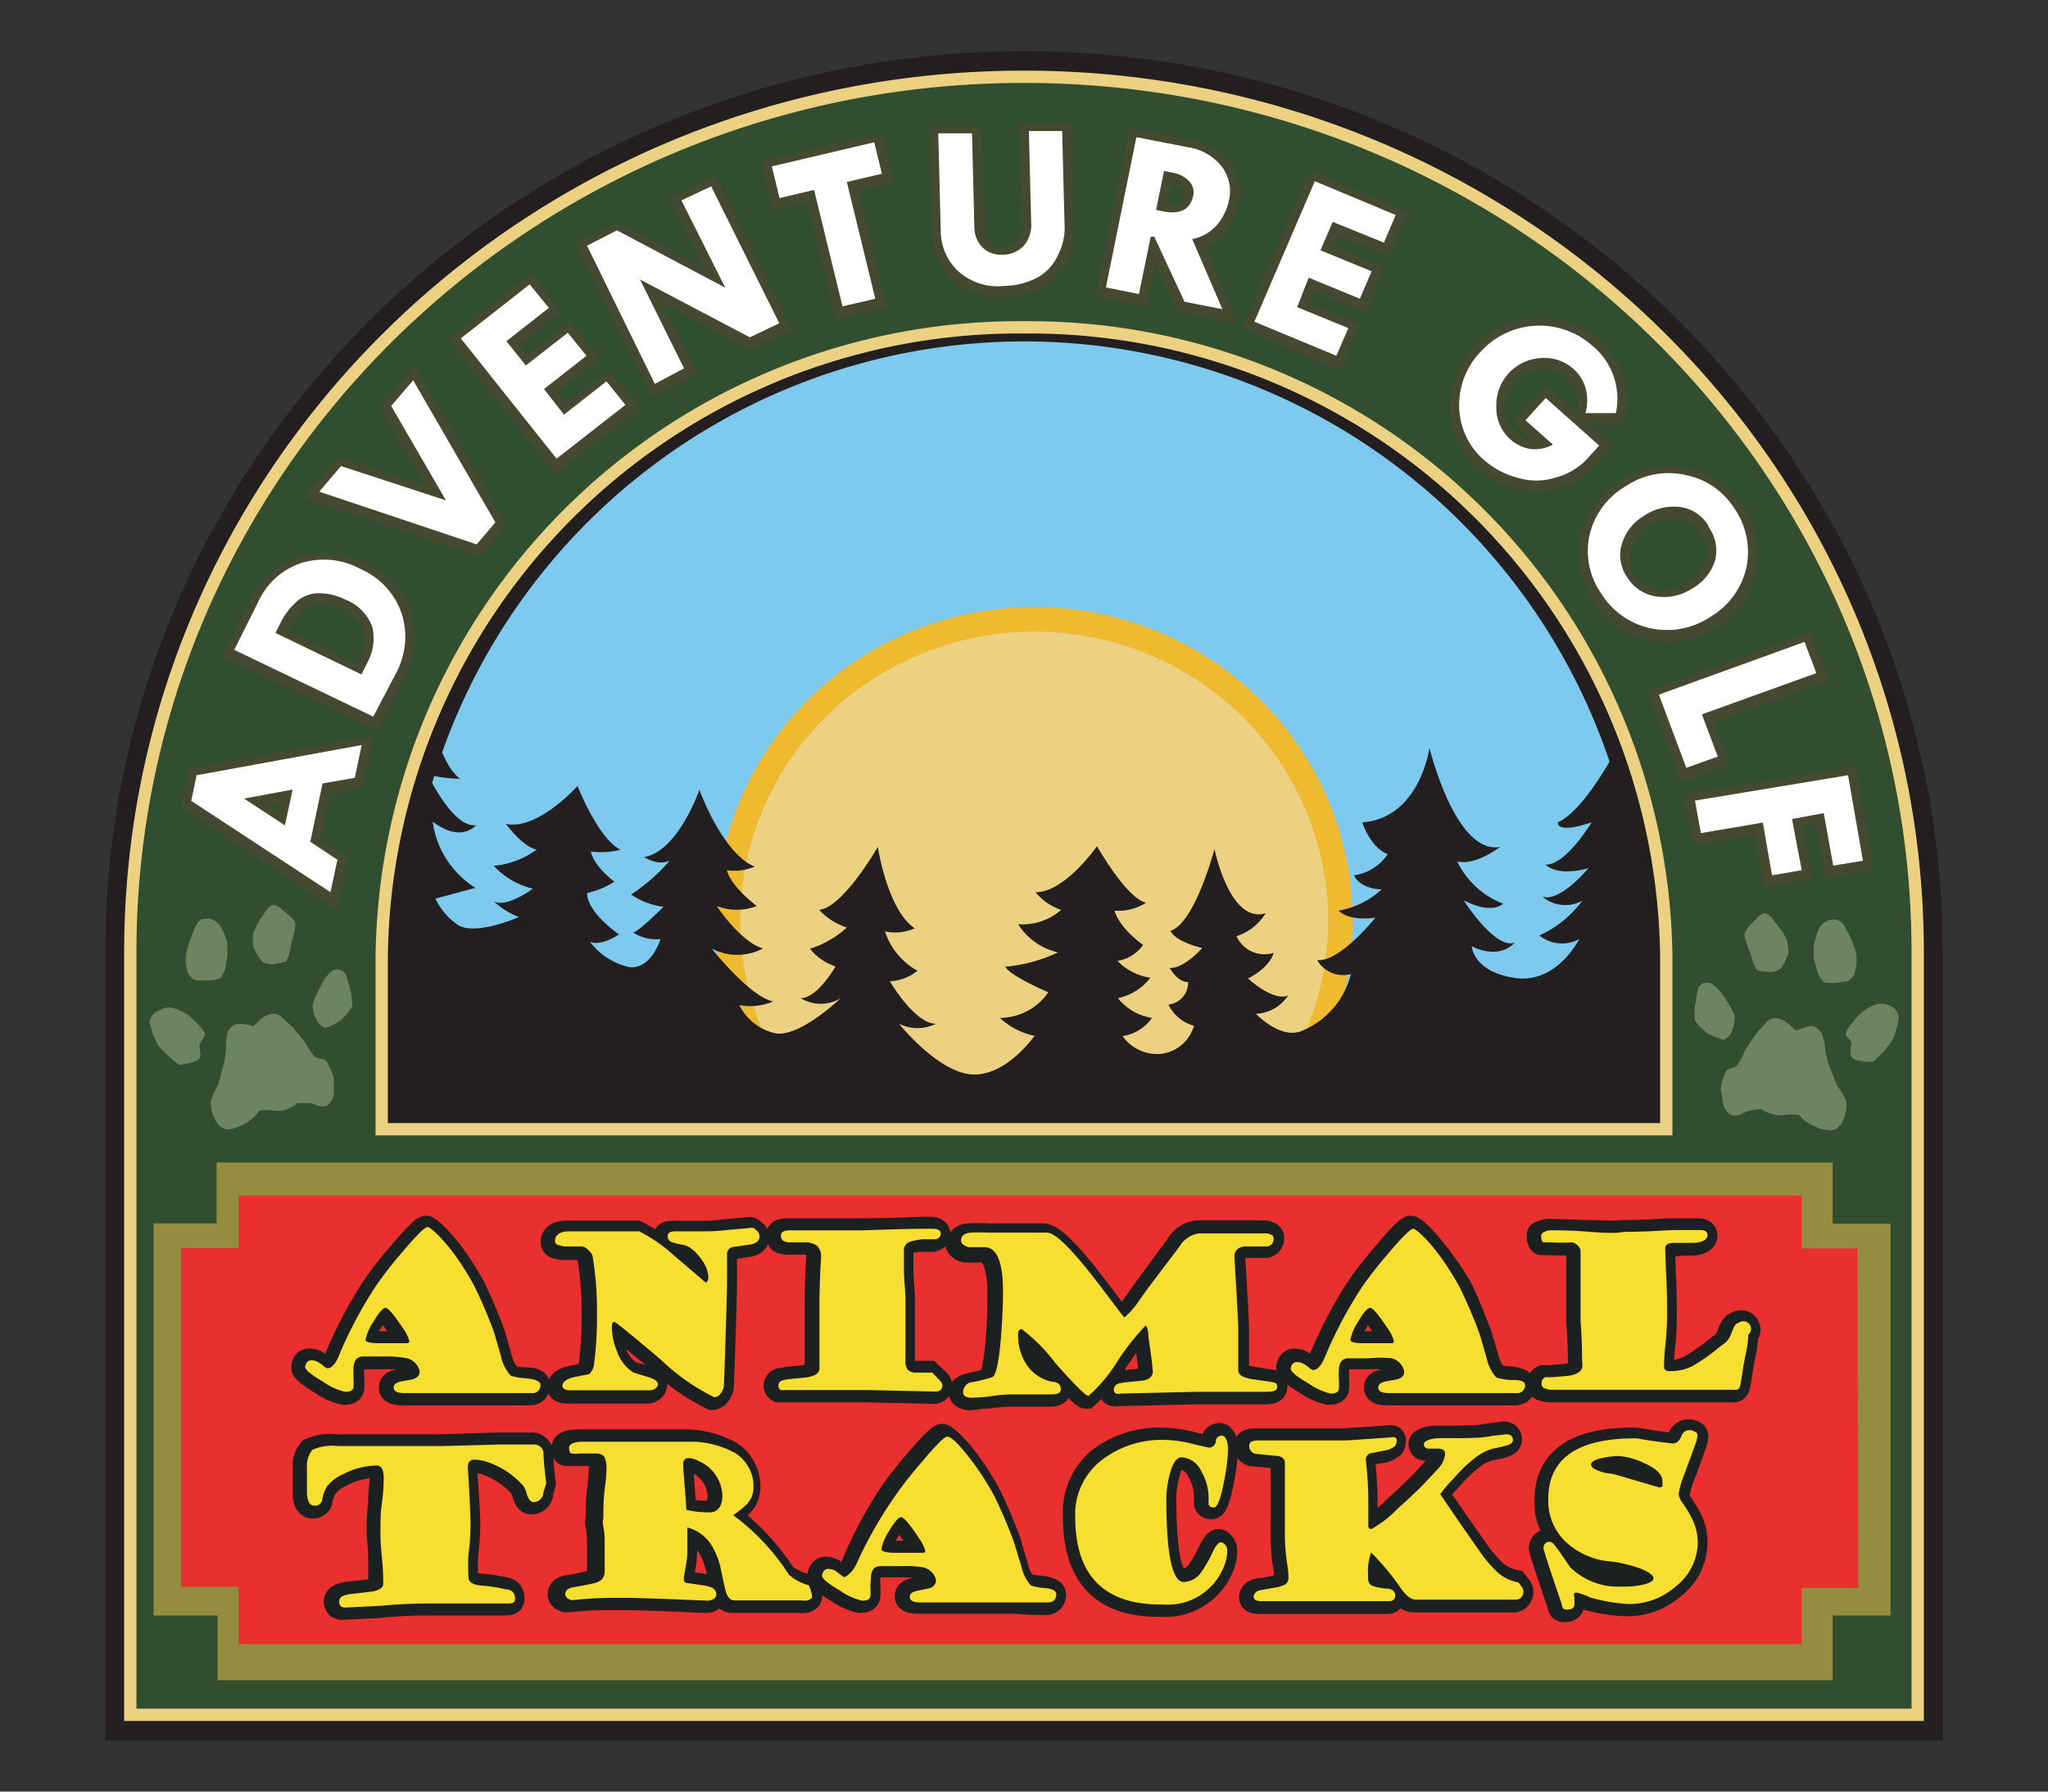 <svg xmlns="http://www.w3.org/2000/svg" width="80" height="70" viewBox="0 0 80 70">
  <rect x="0" y="0" width="80" height="70" fill="#333333" stroke="none"/>
  <defs>
    <style>
      .cls-1 {
        fill: #7ec9ee;
      }

      .cls-2 {
        fill: #edd183;
        stroke: #efba30;
      }

      .cls-2, .cls-7 {
        stroke-width: 0.96px;
      }

      .cls-3 {
        fill: #231f20;
      }

      .cls-4 {
        fill: #314e2f;
        stroke: #ecd183;
        stroke-width: 0.48px;
      }

      .cls-5 {
        fill: #ea302e;
      }

      .cls-6 {
        fill: #948c3f;
      }

      .cls-7 {
        fill: #1d2020;
        stroke: #1d2020;
      }

      .cls-8 {
        fill: #f6df30;
      }

      .cls-9 {
        fill: #c7d8aa;
        opacity: 0.4;
      }

      .cls-10, .cls-11 {
        fill: #fff;
      }

      .cls-10 {
        stroke: #444930;
        stroke-width: 0.72px;
      }
    </style>
  </defs>
  <title>icon</title>
  <g id="hotellogos_artboards" data-name="hotellogos artboards">
    <g>
      <path class="cls-1" d="M69.85,34.73c0,14.22-13.27,25.75-29.64,25.75S10.56,48.95,10.56,34.73,23.83,9,40.21,9,69.85,20.49,69.85,34.73Z"/>
      <ellipse class="cls-2" cx="40.4" cy="35.97" rx="11.96" ry="11.77"/>
      <path class="cls-3" d="M70.31,55.71V23.93c-.25.61-1.26,3-1.86,2.91.48.49,1.32,0,1.32,0s-.42,1.8-1.2,2.07a.72.72,0,0,0,1,.14s-.39,2.06-1.2,2.07c.71,1.06,1.32,1,1.32,1s.22,3.84-2,3.78a2.36,2.36,0,0,1-2.38-2.19c-.12-.09.77.15,1.41-.49-.77.07-1.44-1.1-1.44-1.1a1,1,0,0,0,1.08,0,1.53,1.53,0,0,1-1.2-1.25.68.68,0,0,0,.84-.27c-1.11.1-1.92-3.18-1.92-3.18s-1.8,4.08-3.23,4.71c0,.48,1.32,0,1.32,0s-1,1.68-1.8,1.65c.54.5,1.68.14,1.68.14s-1.11,1.35-1.8,1.11a1.37,1.37,0,0,0,1.56.16,4.25,4.25,0,0,1-1.68,1.36,1.41,1.41,0,0,0,1.56.14s-.88,1.77-2.52,1.52-1.68-1.24-1.68-1.24,1,.57,1.68-.14c-.77.28-2-1.66-2-1.66s1,.58,1.55.14a3.29,3.29,0,0,1-1.8-1.66s.57.24,1.68-.56c-1.75.32-2.76-3.87-2.76-3.87s-.38,2.76-2.63,2.91c.39,1.08,1,1.24,1,1.24a1.9,1.9,0,0,1-1.32.83c.27.56,1.08.55,1.08.55a3.33,3.33,0,0,1-1.68.83c.46.45,1.44.27,1.44.27s-1.4,1.76-2.28,1.66a1.18,1.18,0,0,0,1.32.55,3.24,3.24,0,0,1-2,2.25c-.82.25-1.71-.7-1.71-.7a1.58,1.58,0,0,0,1.26-.72c-.58.26-1.57-.66-1.57-.66s.83-.39,1-1a1.2,1.2,0,0,1-1.45-.65,2.1,2.1,0,0,0,1.14-.9c-1.4.44-2-2.51-2-2.51s-.76,2.9-1.72,3.2c.23.45,1.24.67,1.24.67s-.7.81-1.27.78c.36.6.72.55.72.55a.86.86,0,0,1-.77.88,1.59,1.59,0,0,0,1,.83,1.53,1.53,0,0,1-1.24,1.09,1.65,1.65,0,0,1-1.55-.69A1.71,1.71,0,0,0,45,39.77,2.1,2.1,0,0,1,43.67,39a2.17,2.17,0,0,0,1.27-.8,2.2,2.2,0,0,1-1.29-.66,1.48,1.48,0,0,0,1-.62c-1-.74-1.11-1.34-1.11-1.34a2,2,0,0,0,1.23-.31c-.77-.17-1.92-2.21-1.92-2.21s-1.25,1.81-2.4,1.8a2.24,2.24,0,0,0,1,.69,2.28,2.28,0,0,1-1.68.56,2.49,2.49,0,0,0,1.56,1.1,6,6,0,0,1-2.06.56c.17.36,1.68,1,1.68,1a2.3,2.3,0,0,1-1.89,1,2.78,2.78,0,0,0,1.35.7s-1.09,1.58-2.43,1.51S35.12,40,35.12,40a1.62,1.62,0,0,0,1.44,0c-.83,0-1.8-1.66-1.8-1.66a1.87,1.87,0,0,0,1.08-.41,2.71,2.71,0,0,1-1.27-1.54,1.85,1.85,0,0,0,1.16-.12c-1.07-.72-1.44-3.18-1.44-3.18S32.94,35.45,32,35.55a2.53,2.53,0,0,0,1.08.69,3.9,3.9,0,0,1-1.44.83,2.14,2.14,0,0,0,1,.69S31.93,39,31.28,39a1.5,1.5,0,0,0,1.56,0s-1.56,1.5-2.52,1.38a2.08,2.08,0,0,1-1.44-1.11,2.27,2.27,0,0,0,1.32-.14c-.93-.2-2.4-2.07-2.4-2.07a2.14,2.14,0,0,0,2,0c-.9-.28-1.8-1.66-1.8-1.66a2.16,2.16,0,0,0,1.56,0C28.44,34.52,28.4,34,28.4,34a2,2,0,0,0,1.08-.14c-1.26-.51-2.16-3-2.16-3s-.82,2.39-2.16,2.63c.61.36,1,.14,1,.14a7.28,7.28,0,0,1-1.51,1.32,2.89,2.89,0,0,0,1.27.48s-1,1-1.19,1a1.62,1.62,0,0,0,1.07.26s-.34,1.17-1.2,1.1a2.64,2.64,0,0,1-1.56-1s.34.23,1.14-.28c-1.37-1-1.24-1.62-1.24-1.62A3.39,3.39,0,0,0,24,34.45c-.86-.67-.92-1.18-.92-1.18a3.14,3.14,0,0,0,1.16-.07c-.87-.42-1.68-2.49-1.68-2.49S21,32.46,19.76,32.19c.77,1,1.21,1,1.21,1a3.35,3.35,0,0,1-1.68.64,3,3,0,0,0,1.53.89s-1.08.8-1.55.48a3.07,3.07,0,0,0,1,.63s-1.76.78-2.42.28a2.52,2.52,0,0,1-.84-1l1.56-.42A3.63,3.63,0,0,1,16.9,32.1c1.13.86,1.69.14,1.69.14-.88.11-1.82-1.85-1.93-2.08.12.24,1.31.27,1.31.27-.89-.66-1.32-3.18-1.32-3.18s-2.32,3.3-3.12,2.77a1.07,1.07,0,0,0,1.32.69,2.66,2.66,0,0,1-1.92,1.39s2,.76,2.4,0c-.53.9-.73,1.4-1.32,1.52a2.24,2.24,0,0,1-1.68-.14,7.52,7.52,0,0,1-1.8-1.38A3.57,3.57,0,0,0,12.7,31c-1.16.14-2.48-2.16-2.52-2.21.79.72,2.36-.49,2.36-.49-1,.64-2.72-1.91-2.72-1.91.6.72,1.92-.37,1.92-.37-1.3-.3-2.88-3-2.88-3l-.3.61V55.71Z"/>
      <g>
        <path class="cls-3" d="M4.11,37.21V68H75.89V37.21C75.89,17.8,59.79,2,40,2S4.11,17.8,4.11,37.21ZM6.05,64.15V37.21C6.05,18.85,21.28,3.94,40,3.94S73.95,18.85,73.95,37.21V66.06H6.05Z"/>
        <path class="cls-3" d="M13.93,37.47v7.61H66.07V37.47a26.07,26.07,0,0,0-52.14,0Zm1.95.65s0-.65,0-.65a24.13,24.13,0,0,1,48.26,0s0,4.3,0,5.7H15.88Z"/>
      </g>
      <path class="cls-4" d="M40,3C20.72,3,5.09,18.3,5.09,37.21V67H74.91V37.21C74.91,18.3,59.29,3,40,3ZM14.91,44.12v-6c0-.21,0-.43,0-.65A24.89,24.89,0,0,1,40,12.79,24.89,24.89,0,0,1,65.09,37.47h0v6.65Z"/>
      <polygon class="cls-5" points="8.84 46.15 8.84 48.18 6.66 48.3 6.3 62.49 8.84 62.61 8.96 64.87 70.92 65.11 71.28 62.61 73.22 62.61 73.34 48.3 70.79 48.06 70.92 46.03 8.84 46.15"/>
      <path class="cls-6" d="M71.59,47.81V45.42H8.46v2.38H6V63.12h2.5v2.53H71.59V63.12h2.26V47.81Zm1,14.23H70.38v2.2H9.32V62H7.07V48.77H9.32V46.71H70.38v2.07h2.18Z"/>
      <g>
        <path class="cls-7" d="M21,54.11c0,.22-.11.32-.34.32s-.67,0-1.2,0-.94,0-1.2,0l-1.28,0-1.28,0c-.28,0-.42-.07-.42-.21s.09-.2.26-.23l.49-.1c.17,0,.26-.15.27-.29s-.16-.45-.49-.53a4.11,4.11,0,0,0-.87-.05h-.81c-.25,0-.38.16-.38.49a3.06,3.06,0,0,0,0,.35,2.69,2.69,0,0,1,0,.35c0,.14-.11.2-.33.2a2.54,2.54,0,0,1-.87-.4q-.69-.42-.69-.57c0-.18.07-.27.23-.27a.57.57,0,0,1,.29.08l.21.16a.28.28,0,0,0,.14.08c.17,0,.34-.19.48-.57a17.18,17.18,0,0,1,1.43-2.67,15.11,15.11,0,0,1,1-1.27c.56-.67.9-1,1-1s.49.34,1,1a11.94,11.94,0,0,1,.84,1.32,19.55,19.55,0,0,1,.78,1.84l.26.9a1.74,1.74,0,0,0,.38.77,2.55,2.55,0,0,0,.59.09C20.87,53.9,21,54,21,54.11Zm-5.38-2.22c-.34-.52-.57-.78-.68-.78s-.25.18-.47.54a1.84,1.84,0,0,0-.31.71c0,.08.16.13.48.13h1.08c.1,0,.15,0,.14-.09A1.48,1.48,0,0,0,15.63,51.89Z"/>
        <path class="cls-7" d="M29.58,48.31c0,.17-.11.27-.33.32l-.61.09c-.22,0-.33.14-.33.29s0,.25,0,.44,0,.34,0,.44q0,.91-.12,4.24a.61.61,0,0,1-.11.31.32.32,0,0,1-.26.17,8.16,8.16,0,0,1-2.09-1.47c-1.19-1-1.81-1.47-1.85-1.47s-.1.06-.1.19a2.6,2.6,0,0,0,.22,1,1.59,1.59,0,0,0,.63.8l.56.17c.26.08.39.17.39.29a.23.23,0,0,1-.1.17.31.31,0,0,1-.19.07h-1.6l-.76,0-.76,0c-.21,0-.32-.06-.32-.18s.15-.27.43-.33l.61-.13a.61.61,0,0,0,.2-.43,13.68,13.68,0,0,0,.11-1.92,13,13,0,0,0-.17-2.23.5.5,0,0,0-.16-.25.41.41,0,0,0-.25-.14H22a.61.61,0,0,1-.24-.05c-.11,0-.16-.1-.16-.16,0-.25.19-.37.57-.37h2.53l.17,0a6.42,6.42,0,0,1,1.42,1c.76.65,1.16,1,1.18,1s.1-.06.1-.18a1.23,1.23,0,0,0-.24-.67,1.92,1.92,0,0,0-.49-.51,1,1,0,0,0-.35-.12,1.78,1.78,0,0,1-.35-.09.24.24,0,0,1-.16-.23c0-.13.1-.2.3-.19h1c.26,0,.61,0,1-.06l1-.09a.14.14,0,0,1,.13.09A.27.27,0,0,1,29.58,48.31Z"/>
        <path class="cls-7" d="M36.72,54.14c0,.16-.11.24-.32.23l-2.64-.06c-.39,0-.93,0-1.61,0l-1.6,0-.14,0a.18.18,0,0,1-.1-.16.22.22,0,0,1,.14-.21l.32-.06.61-.06c.35-.05.53-.17.53-.36s0-.69,0-1.2,0-1,0-1.22,0-.9.06-1.88a.59.59,0,0,0-.15-.49.76.76,0,0,0-.49-.13l-.52,0a.58.58,0,0,1-.33-.06.26.26,0,0,1-.07-.23c0-.12.13-.17.36-.17l1.43,0,1.42,0c1.36,0,2.26-.07,2.69-.06.22,0,.33.07.33.19s-.07.19-.21.22l-.45,0a1.8,1.8,0,0,0-.6.12.35.35,0,0,0-.18.32s0,.27,0,.72.06.85.06,1.18,0,.68,0,1.18,0,1,0,1.19a.68.68,0,0,0,.09.4.51.51,0,0,0,.36.11l.3,0,.29,0C36.56,53.9,36.72,54,36.72,54.14Z"/>
        <path class="cls-7" d="M49.8,54.21c0,.12-.13.18-.4.18l-1.13,0-1.14,0h-.46l-3,.07a.28.28,0,0,1-.16,0c-.07,0-.1-.07-.1-.13a.26.26,0,0,1,.19-.26l.35-.06.62-.06a.52.52,0,0,0,.23-.09.28.28,0,0,0,.15-.24c0-.16-.06-.63-.17-1.39,0-.29-.08-.43-.11-.43a9.79,9.79,0,0,0-1.09,1.38,6.29,6.29,0,0,1-1.15,1.38c-.11,0-.55-.44-1.31-1.31a6.53,6.53,0,0,0-1.3-1.31c-.1,0-.14.06-.14.19a2.08,2.08,0,0,0,.35,1.2,1.53,1.53,0,0,0,1,.66c.22,0,.33.14.33.28s-.12.21-.36.21l-.79,0-.79,0a6.81,6.81,0,0,0-.77.07c-.35,0-.61.07-.76.07s-.35-.07-.35-.22.12-.21.34-.27.47-.1.76-.19q.22-.13.34-1.56c.05-.65.07-1.24.07-1.79,0-1.16-.24-1.74-.72-1.74l-.3,0h-.3a.37.37,0,0,1-.2-.08c-.08-.06-.12-.11-.12-.17s.13-.3.4-.32a8,8,0,0,1,.84,0l.86,0h.53l.53,0h.18c.24,0,.61.31,1.12.88.33.37.75.9,1.26,1.58s.64.85.65.85.22-.17.47-.5l.43-.61L46,48.68a1.05,1.05,0,0,1,.77-.52h1l.81,0c.36,0,.63,0,.81,0a.36.36,0,0,1,.18.06c.07,0,.11.09.11.14a.28.28,0,0,1-.26.31l-.81,0c-.32,0-.47.17-.45.43.1,1.67.15,2.59.15,2.76s0,.43,0,.82,0,.6,0,.82.16.28.45.35l.81.13a.64.64,0,0,1,.22.06A.23.23,0,0,1,49.8,54.21Z"/>
        <path class="cls-7" d="M59.49,54.11c0,.22-.12.32-.34.32s-.67,0-1.21,0-.94,0-1.2,0l-1.28,0-1.28,0c-.28,0-.42-.07-.42-.21s.09-.2.26-.23l.49-.1c.17,0,.27-.15.27-.29s-.16-.45-.49-.53a4.08,4.08,0,0,0-.87-.05H52.6c-.25,0-.38.16-.38.49a2.51,2.51,0,0,0,0,.35,3,3,0,0,1,0,.35c0,.14-.11.2-.33.2a2.55,2.55,0,0,1-.87-.4c-.46-.28-.69-.47-.69-.57s.07-.27.23-.27a.58.58,0,0,1,.29.08l.21.16a.27.27,0,0,0,.14.08c.18,0,.34-.19.48-.57a17.07,17.07,0,0,1,1.43-2.67,15.15,15.15,0,0,1,1-1.27c.55-.67.9-1,1-1s.49.34,1,1A11.74,11.74,0,0,1,57,50.27c.23.45.48,1.06.78,1.84l.27.9a1.66,1.66,0,0,0,.38.77,2.5,2.5,0,0,0,.59.09C59.33,53.9,59.49,54,59.49,54.11ZM54.1,51.89c-.34-.52-.57-.78-.67-.78s-.26.18-.47.54a1.83,1.83,0,0,0-.31.71c0,.08.16.13.48.13h1.07c.1,0,.15,0,.15-.09A1.51,1.51,0,0,0,54.1,51.89Z"/>
        <path class="cls-7" d="M68.2,52.16s0,.32-.11.82-.15,1-.22,1.22a.17.17,0,0,1-.11.11.41.41,0,0,1-.15,0H64.7l-2.7,0-.75,0-.74,0a.61.61,0,0,1-.23-.05c-.1,0-.15-.1-.15-.17a.26.26,0,0,1,.14-.27l.26,0,.68-.06c.36-.06.53-.2.52-.43s0-.89-.07-1.68c0-.3,0-.76,0-1.37s0-1.13,0-1.37a.34.34,0,0,0-.14-.26.31.31,0,0,0-.19-.09,6.47,6.47,0,0,1-.87,0l-.23,0c-.07,0-.11-.12-.11-.25s0-.1.11-.14a.63.63,0,0,1,.31-.07l1.47.05c.67,0,1.11.05,1.33,0,1,0,1.66-.07,2-.07h1c.18,0,.27.07.27.21s-.19.29-.57.29l-.37,0-.37.05c-.24,0-.35.07-.34.23,0,.55.06,1.33.06,2.34,0,.35,0,.81-.06,1.37s-.06.86-.06.87a.17.17,0,0,0,.17.19h.12a1.8,1.8,0,0,0,.83-.21,7.61,7.61,0,0,0,1-.69l.31-.23a1,1,0,0,0,.22-.37c.09-.25.18-.38.26-.38A.28.28,0,0,1,68.2,52.16Z"/>
        <path class="cls-7" d="M21.13,58.34a.32.32,0,0,1-.12.25.36.36,0,0,1-.26.1c-.12,0-.2-.11-.26-.31a.94.94,0,0,0-.15-.34,2.71,2.71,0,0,0-.32-.3,3,3,0,0,0-.79-.49,2.24,2.24,0,0,0-.79-.21c-.17,0-.26.1-.27.31,0,.47.08,1.15.11,2.06,0,.29,0,.73-.08,1.33a8.26,8.26,0,0,0,0,.9c0,.21.22.31.61.32a5.94,5.94,0,0,1,.86.14c.23,0,.34.16.34.35s-.14.19-.41.19l-.48,0-.48,0-.89,0-.89,0c-.46,0-1.15,0-2.09.1l-1.39.07c-.17,0-.25-.09-.25-.24s.13-.23.38-.28l.94-.11c.27-.05.4-.15.41-.29s0-.52,0-1-.06-.88-.06-1a11.17,11.17,0,0,1,.06-1.18c0-.46.06-.77.06-.92,0-.34-.08-.51-.26-.52a2.92,2.92,0,0,0-1.29.32,1.8,1.8,0,0,0-.64.47,1.27,1.27,0,0,0-.21.53.28.28,0,0,1-.31.26c-.21,0-.31-.2-.3-.62l0-.85a1,1,0,0,1,.21-.71,1.89,1.89,0,0,1,1-.15l1.51,0c.9,0,1.75,0,2.55,0l2.22-.07,1.34,0a.36.36,0,0,1,.39.31s0,.44.1,1.19Z"/>
        <path class="cls-7" d="M31.63,62.4c0,.05-.06.1-.18.14a.74.74,0,0,1-.23,0l-.88,0-.87,0-.36,0-.52,0c-.17,0-.29-.13-.36-.39l-.17-.82a2.94,2.94,0,0,0-.4-1,1.58,1.58,0,0,0-.91-.64c0,.53,0,.87,0,1a3.72,3.72,0,0,1-.06.56l-.08.4c0,.14,0,.22.21.22l.54.08a1.26,1.26,0,0,1,.36.09.28.28,0,0,1,.17.27.2.2,0,0,1-.12.18.4.4,0,0,1-.19.05c-.21,0-1.19-.06-3-.11h-.78a14.55,14.55,0,0,0-1.65.09.31.31,0,0,1-.19-.07.2.2,0,0,1-.09-.16c0-.14.12-.24.34-.27s.54-.1.74-.15a.81.81,0,0,0,.34-.15.51.51,0,0,0,.12-.37c0-.27,0-.58,0-.93s0-.5-.05-.76,0-.26,0-.39c0-.33,0-.71.06-1.15s.06-.67.06-.73a1.08,1.08,0,0,0-.07-.43.36.36,0,0,0-.36-.16h-.61l-.32,0c-.07,0-.11-.11-.1-.24s.18-.23.53-.23l.31,0c.26,0,.65,0,1.18,0s.91,0,1.17,0l1.69,0a3.71,3.71,0,0,1,1.62.45,1.56,1.56,0,0,1,.7,1.42.94.94,0,0,1-.33.64,3.84,3.84,0,0,1-.46.37,8.7,8.7,0,0,1,2.18,2.33,2,2,0,0,0,.78.4A.38.38,0,0,1,31.63,62.4Zm-3.51-3.93a1.53,1.53,0,0,0-.94-1.38.89.89,0,0,0-.39-.11c-.13,0-.19.08-.19.23,0,.42.09,1,.11,1.8a3.52,3.52,0,0,0,.93.1C27.95,59.1,28.11,58.89,28.12,58.46Z"/>
        <path class="cls-7" d="M41.16,62.29a.3.3,0,0,1-.34.33c-.27,0-.67,0-1.21-.05l-1.2,0-1.28,0-1.28,0c-.28,0-.42-.07-.42-.2s.09-.19.26-.24l.49-.1c.17-.05.26-.15.27-.29s-.16-.45-.49-.53a4,4,0,0,0-.87-.06h-.8c-.25,0-.38.17-.38.49a2.12,2.12,0,0,0,0,.35,2.87,2.87,0,0,1,0,.35c0,.13-.11.2-.33.2a2.58,2.58,0,0,1-.87-.4c-.46-.28-.69-.46-.69-.57s.08-.27.23-.27a.6.6,0,0,1,.29.08l.21.16a.31.31,0,0,0,.14.09c.17,0,.34-.19.48-.57a16.75,16.75,0,0,1,1.43-2.67,14.77,14.77,0,0,1,1-1.28c.56-.67.91-1,1-1s.49.33,1,1a10.47,10.47,0,0,1,.83,1.32,17.66,17.66,0,0,1,.78,1.84l.26.9a1.72,1.72,0,0,0,.38.77,2.45,2.45,0,0,0,.59.1C41,62.09,41.16,62.17,41.16,62.29Zm-5.38-2.22c-.34-.52-.57-.78-.67-.78s-.26.18-.47.55a1.93,1.93,0,0,0-.31.71c0,.08.16.12.49.13h.78a1.38,1.38,0,0,0,.3,0c.1,0,.15,0,.14-.08A1.44,1.44,0,0,0,35.78,60.08Z"/>
        <path class="cls-7" d="M47.85,60.59a1.68,1.68,0,0,1-.16.69,2.36,2.36,0,0,1-2.36,1.41Q42,62.74,42,59.27A2.67,2.67,0,0,1,43,57a3.84,3.84,0,0,1,2.41-.74,4.83,4.83,0,0,1,1.14.16l.58.14a.27.27,0,0,0,.27-.24c0-.16.12-.24.24-.24s.24.18.24.54a7.61,7.61,0,0,1-.16,1.26c-.13.68-.26,1-.39,1s-.21-.05-.21-.17a.43.43,0,0,1,0-.12.42.42,0,0,0,0-.12,2,2,0,0,0-.28-1,.93.93,0,0,0-.77-.55c-.2,0-.36.22-.47.67a3.88,3.88,0,0,0-.13.94c0,2.17.23,3.25.68,3.25a.88.88,0,0,0,.7-.4,5.1,5.1,0,0,0,.42-.75c.13-.27.24-.41.33-.41S47.85,60.39,47.85,60.59Z"/>
        <path class="cls-7" d="M59.42,62.19a.34.34,0,0,1-.07.21.27.27,0,0,1-.22.12H55.22c-.2,0-.41-.16-.62-.48a9.17,9.17,0,0,0-1.13-1.35,2,2,0,0,0-.12.84c0,.23.05.38.15.45a2.18,2.18,0,0,0,.57.12c.23,0,.34.12.34.26s-.08.22-.23.22l-1.28,0-1.28,0c-.46,0-.87,0-1.24,0l-1.2,0c-.2,0-.3-.06-.3-.17s.09-.23.27-.26a4.51,4.51,0,0,0,.62-.11,1.14,1.14,0,0,0,.38-.13.35.35,0,0,0,.1-.29c0-.05,0-.25-.07-.61a9.11,9.11,0,0,1-.07-1.25V57.16c0-.18-.16-.28-.39-.28L49,56.82a.31.31,0,0,1-.32-.34c0-.13.12-.19.37-.19l.8,0,.8,0,1.83,0,.87-.06.87-.06a.28.28,0,0,1,.14,0c.05,0,.08.07.08.11a.4.4,0,0,1-.06.22.83.83,0,0,1-.39.18l-.5.09c-.17.05-.26.14-.26.27a14.55,14.55,0,0,1,.1,1.48v1.1a.11.11,0,0,0,.12.13,4.32,4.32,0,0,0,1-.77c.52-.47.9-.84,1.16-1.11l.45-.49a1,1,0,0,0,.27-.58c0-.14-.1-.21-.28-.21h-.37c-.12,0-.18-.08-.18-.18s.22-.23.65-.23h.37c.72,0,1.27,0,1.65-.09l.55-.07a.22.22,0,0,1,.25.25c0,.1-.13.18-.41.25l-.37.07a2.22,2.22,0,0,0-.65.32,6.33,6.33,0,0,0-.88.84,4.86,4.86,0,0,0-.53.62l.69,1,.83,1.19a5.43,5.43,0,0,0,.77.9,1.92,1.92,0,0,0,.78.36C59.34,62,59.42,62.07,59.42,62.19Z"/>
        <path class="cls-7" d="M66.22,60.29A2.2,2.2,0,0,1,65.35,62a2.7,2.7,0,0,1-1.82.67A6.34,6.34,0,0,1,62,62.43a3,3,0,0,0-.45-.17.19.19,0,0,0-.15,0,.17.17,0,0,0,0,.14c0,.26,0,.36,0,.31,0,.12-.11.19-.29.19s-.16-.1-.22-.29c-.46-1.34-.69-2.05-.69-2.13s.07-.24.22-.24.2.11.37.33l.46.66a2.67,2.67,0,0,0,2,.75A3.82,3.82,0,0,0,64,62c.35-.06.53-.16.53-.28s-.25-.31-.77-.46a5.9,5.9,0,0,0-.88-.19,2.83,2.83,0,0,1-1.8-.79,2.17,2.17,0,0,1-.66-1.66c0-1.61,1.19-2.4,3.5-2.36.33.06.78.13,1.37.2.16,0,.28-.1.35-.32a.35.35,0,0,1,.51-.15c.07,0,.1.08.1.13a1.19,1.19,0,0,1-.08.34l-.4,1.1a3.86,3.86,0,0,0-.26.86.93.93,0,0,0,.18.41,4.29,4.29,0,0,1,.35.59A2.1,2.1,0,0,1,66.22,60.29Zm-1.37-2.21v-.19c0-.28-.24-.53-.75-.74a2.72,2.72,0,0,0-.94-.26,3.77,3.77,0,0,0-.63.06c-.31.06-.47.15-.48.26s.09.16.28.24a1.51,1.51,0,0,0,.35.1q.3.06,1.2.31l.85.25Z"/>
      </g>
      <g>
        <path class="cls-8" d="M21.11,54.1a.3.3,0,0,1-.34.33c-.27,0-.67,0-1.21,0s-.93,0-1.2,0l-1.28,0-1.28,0c-.28,0-.42-.07-.42-.21s.09-.19.26-.24l.49-.09c.17-.06.26-.15.26-.29s-.16-.45-.49-.53A4.26,4.26,0,0,0,15,53h-.81c-.25,0-.38.16-.38.48a3,3,0,0,0,0,.35,2.43,2.43,0,0,1,0,.35c0,.13-.11.2-.33.2a2.48,2.48,0,0,1-.87-.4c-.46-.27-.69-.46-.69-.57s.08-.26.23-.26a.51.51,0,0,1,.29.08,1.1,1.1,0,0,1,.21.15.32.32,0,0,0,.14.08c.17,0,.34-.19.48-.57a16.64,16.64,0,0,1,1.43-2.67,14.84,14.84,0,0,1,1-1.28c.56-.67.9-1,1-1s.49.34,1,1a10.81,10.81,0,0,1,.83,1.31,18,18,0,0,1,.78,1.84l.26.9a1.65,1.65,0,0,0,.38.76,2.26,2.26,0,0,0,.59.1C21,53.9,21.11,54,21.11,54.1Zm-5.38-2.22c-.35-.52-.57-.78-.67-.78s-.26.18-.47.54a1.91,1.91,0,0,0-.31.71c0,.08.16.13.49.13h1.07c.1,0,.15,0,.15-.08A1.53,1.53,0,0,0,15.73,51.88Z"/>
        <path class="cls-8" d="M29.67,48.3c0,.17-.11.27-.33.32l-.61.09c-.22,0-.33.14-.33.28s0,.25,0,.43,0,.34,0,.44q0,.91-.12,4.24a.61.61,0,0,1-.11.32.32.32,0,0,1-.27.17,8.22,8.22,0,0,1-2.09-1.47Q24.07,51.65,24,51.65c-.07,0-.1.06-.1.19a2.58,2.58,0,0,0,.22,1,1.52,1.52,0,0,0,.63.79l.56.17c.26.08.39.17.39.28a.21.21,0,0,1-.1.17.33.33,0,0,1-.19.07h-1.6l-.76,0-.76,0c-.21,0-.32-.06-.32-.18s.14-.26.43-.33l.61-.12a.61.61,0,0,0,.2-.44,14.09,14.09,0,0,0,.11-1.92,13.12,13.12,0,0,0-.17-2.24.46.46,0,0,0-.16-.24.45.45,0,0,0-.25-.15h-.66a.63.63,0,0,1-.24-.05c-.11,0-.16-.09-.16-.16,0-.25.19-.38.57-.38H24.8l.17,0a6.2,6.2,0,0,1,1.42,1c.77.64,1.16,1,1.18,1s.1-.06.1-.19a1.21,1.21,0,0,0-.24-.67,1.86,1.86,0,0,0-.49-.51.93.93,0,0,0-.35-.12,2.08,2.08,0,0,1-.35-.09.24.24,0,0,1-.16-.23c0-.13.1-.19.3-.19h1c.27,0,.61,0,1-.05l1-.09a.17.17,0,0,1,.14.08A.33.33,0,0,1,29.67,48.3Z"/>
        <path class="cls-8" d="M36.81,54.14c0,.16-.11.24-.31.23l-2.64-.06c-.39,0-.93,0-1.61,0l-1.6,0a.36.36,0,0,1-.14,0,.16.16,0,0,1-.1-.16.2.2,0,0,1,.14-.21,1.6,1.6,0,0,1,.32-.06l.61-.06q.53-.07.53-.36t0-1.2c0-.55,0-1,0-1.22s0-.9.06-1.88a.58.58,0,0,0-.15-.48.77.77,0,0,0-.49-.14l-.53,0a.53.53,0,0,1-.32-.07.26.26,0,0,1-.07-.23c0-.11.13-.17.36-.17l1.43,0,1.42,0q2-.07,2.7-.06c.22,0,.33.06.33.19a.23.23,0,0,1-.21.22l-.45,0a2,2,0,0,0-.6.12.34.34,0,0,0-.18.32s0,.27,0,.72.06.86.06,1.18,0,.68,0,1.18,0,1,0,1.18a.59.59,0,0,0,.09.4.47.47,0,0,0,.36.11l.3,0,.3,0C36.65,53.89,36.82,54,36.81,54.14Z"/>
        <path class="cls-8" d="M49.89,54.2c0,.12-.13.18-.4.18l-1.13,0-1.13,0h-.46l-3,.07a.35.35,0,0,1-.16,0,.14.14,0,0,1-.1-.13.25.25,0,0,1,.18-.26,2,2,0,0,1,.35-.06l.62-.06a.52.52,0,0,0,.23-.09.29.29,0,0,0,.14-.24c0-.17-.06-.63-.17-1.39,0-.29-.08-.43-.11-.43a9.75,9.75,0,0,0-1.09,1.38,6,6,0,0,1-1.14,1.37c-.11,0-.54-.43-1.31-1.3a6.6,6.6,0,0,0-1.3-1.31c-.1,0-.14.07-.14.2a2.05,2.05,0,0,0,.34,1.2,1.57,1.57,0,0,0,1,.66c.22,0,.33.13.33.28s-.12.21-.36.21l-.79,0-.79,0a6.61,6.61,0,0,0-.77.07,6.32,6.32,0,0,1-.76.06c-.23,0-.35-.07-.35-.22S37.75,54,38,54a7.64,7.64,0,0,0,.76-.19c.15-.08.26-.6.34-1.55.05-.65.08-1.25.08-1.79q0-1.74-.72-1.74l-.3,0h-.3a.41.41,0,0,1-.2-.08.22.22,0,0,1-.12-.17c0-.2.13-.3.4-.32s.48,0,.84,0l.86,0h.53l.53,0h.19c.23,0,.61.31,1.12.89.33.37.75.9,1.26,1.58s.64.84.65.84.22-.17.47-.5l.43-.61,1.25-1.65a1.06,1.06,0,0,1,.77-.52h1l.81,0,.81,0a.38.38,0,0,1,.18.05c.08,0,.11.1.11.15a.28.28,0,0,1-.26.31l-.81,0c-.32,0-.47.17-.46.43.1,1.67.15,2.59.15,2.76s0,.43,0,.82,0,.6,0,.81.16.28.45.35l.81.12a.65.65,0,0,1,.22.06A.24.24,0,0,1,49.89,54.2Z"/>
        <path class="cls-8" d="M59.57,54.1a.3.3,0,0,1-.34.33c-.27,0-.67,0-1.2,0s-.94,0-1.2,0l-1.29,0-1.28,0c-.28,0-.42-.07-.42-.21s.09-.19.26-.24l.49-.09c.18-.06.26-.15.26-.29s-.16-.45-.49-.53a4.24,4.24,0,0,0-.87,0h-.81c-.25,0-.38.16-.38.48a2.21,2.21,0,0,0,0,.35,2.47,2.47,0,0,1,0,.35c0,.13-.11.2-.32.2a2.5,2.5,0,0,1-.87-.4c-.47-.27-.69-.46-.69-.57s.08-.26.23-.26a.5.5,0,0,1,.29.08,1,1,0,0,1,.21.15.32.32,0,0,0,.14.08c.17,0,.34-.19.49-.57a16.53,16.53,0,0,1,1.42-2.67,15.22,15.22,0,0,1,1-1.28c.56-.67.9-1,1-1s.5.34,1,1a10.59,10.59,0,0,1,.83,1.31,17.86,17.86,0,0,1,.78,1.84l.26.9a1.65,1.65,0,0,0,.38.76,2.23,2.23,0,0,0,.59.1C59.43,53.9,59.57,54,59.57,54.1Zm-5.38-2.22c-.34-.52-.57-.78-.67-.78s-.26.18-.47.54a2,2,0,0,0-.3.71c0,.08.16.13.48.13H54.3c.1,0,.15,0,.15-.08A1.54,1.54,0,0,0,54.19,51.88Z"/>
        <path class="cls-8" d="M68.29,52.15c0,.05,0,.33-.11.82s-.15,1-.22,1.22a.18.18,0,0,1-.11.11.5.5,0,0,1-.15,0H64.79c-1.08,0-2,0-2.7,0l-.75,0-.74,0a.55.55,0,0,1-.23-.05c-.1,0-.15-.1-.15-.17a.26.26,0,0,1,.14-.27l.26,0,.68-.06c.35-.06.53-.2.51-.43s0-.89-.07-1.68c0-.3,0-.76,0-1.37s0-1.13,0-1.37a.32.32,0,0,0-.14-.26.38.38,0,0,0-.19-.1,6.93,6.93,0,0,1-.86,0l-.24,0c-.07,0-.11-.11-.11-.26a.18.18,0,0,1,.11-.14.62.62,0,0,1,.32-.07c.25,0,.74,0,1.47.06s1.11.05,1.33,0c1,0,1.66-.07,2-.07h1c.18,0,.27.07.27.21s-.19.29-.57.29l-.37,0-.37,0c-.24,0-.35.08-.34.23,0,.55.07,1.32.07,2.33,0,.35,0,.81-.06,1.38s-.06.86-.06.88a.17.17,0,0,0,.17.19h.12a1.84,1.84,0,0,0,.83-.2,7.57,7.57,0,0,0,1-.7l.3-.23a.91.91,0,0,0,.22-.37c.09-.25.17-.38.27-.38A.28.28,0,0,1,68.29,52.15Z"/>
        <path class="cls-8" d="M21.22,58.34a.33.33,0,0,1-.12.25.38.38,0,0,1-.26.1c-.11,0-.2-.11-.26-.31a1,1,0,0,0-.15-.34,3.1,3.1,0,0,0-.31-.3,3,3,0,0,0-.79-.5,2,2,0,0,0-.79-.21c-.17,0-.26.09-.27.3q.06.69.11,2.07c0,.29,0,.73-.08,1.34a8.33,8.33,0,0,0,0,.89c0,.21.22.31.61.33a6.35,6.35,0,0,1,.86.14c.23,0,.35.16.35.36s-.14.19-.41.19l-.47,0-.48,0-.89,0c-.48,0-.77,0-.89,0-.46,0-1.15,0-2.09.09l-1.39.07c-.17,0-.25-.08-.25-.24s.13-.23.38-.28l.94-.11c.26-.06.4-.15.4-.3s0-.52-.05-1-.06-.87-.06-1c0-.38,0-.77.06-1.17s.06-.77.07-.93c0-.34-.08-.51-.26-.52a2.93,2.93,0,0,0-1.29.32,1.8,1.8,0,0,0-.64.46,1.34,1.34,0,0,0-.21.53.28.28,0,0,1-.3.26c-.21,0-.31-.21-.3-.62l0-.85a1,1,0,0,1,.21-.71,1.86,1.86,0,0,1,1-.15l1.51,0c.9,0,1.75,0,2.56,0l2.22-.06,1.35,0a.36.36,0,0,1,.39.31s0,.44.11,1.19Z"/>
        <path class="cls-8" d="M31.72,62.39c0,.05-.05.1-.17.14a.72.72,0,0,1-.23,0l-.87,0-.87,0h-.36l-.52,0c-.17,0-.29-.12-.36-.39s-.12-.55-.18-.82a2.9,2.9,0,0,0-.4-1,1.61,1.61,0,0,0-.91-.64c0,.52,0,.87,0,1a3.84,3.84,0,0,1-.07.56l-.07.4c0,.14,0,.21.21.22l.53.08a1.55,1.55,0,0,1,.36.09.29.29,0,0,1,.17.27.2.2,0,0,1-.12.18.43.43,0,0,1-.2.06c-.2,0-1.19-.06-3-.11H24a15.08,15.08,0,0,0-1.64.09.33.33,0,0,1-.19-.07.21.21,0,0,1-.09-.17c0-.14.11-.23.34-.27s.54-.09.74-.14a.78.78,0,0,0,.34-.15.49.49,0,0,0,.12-.37c0-.27,0-.58,0-.93s0-.51-.05-.76,0-.26,0-.39c0-.33,0-.72.06-1.16s.06-.66.06-.72a1.09,1.09,0,0,0-.07-.44c-.06-.11-.17-.16-.36-.16h-.61a1.3,1.3,0,0,1-.32,0c-.07,0-.1-.1-.1-.23s.18-.23.53-.23l.31,0c.26,0,.65,0,1.18,0l1.17,0,1.69,0a3.59,3.59,0,0,1,1.62.45,1.54,1.54,0,0,1,.7,1.42.93.93,0,0,1-.33.64,4,4,0,0,1-.46.36,8.76,8.76,0,0,1,2.18,2.33,2,2,0,0,0,.78.41C31.64,62.07,31.71,62.19,31.72,62.39Zm-3.5-3.93a1.53,1.53,0,0,0-.94-1.38.83.83,0,0,0-.4-.11c-.12,0-.19.08-.19.22,0,.43.08,1,.12,1.8a3.71,3.71,0,0,0,.93.1C28,59.09,28.21,58.88,28.22,58.46Z"/>
        <path class="cls-8" d="M41.26,62.28c0,.22-.11.33-.34.33s-.67,0-1.2,0-.93,0-1.2,0l-1.28,0-1.28,0c-.28,0-.42-.07-.42-.21s.09-.19.26-.24l.49-.1c.17-.05.26-.15.27-.29s-.16-.45-.49-.53a4.3,4.3,0,0,0-.87-.05h-.81c-.25,0-.37.17-.37.49A2.76,2.76,0,0,0,34,62a2.25,2.25,0,0,1,0,.35c0,.13-.11.19-.33.19a2.55,2.55,0,0,1-.87-.4c-.46-.27-.69-.47-.69-.57s.08-.27.23-.27a.6.6,0,0,1,.29.07l.21.16c.07.06.12.09.15.09s.34-.19.49-.57A16.75,16.75,0,0,1,35,58.4a15.43,15.43,0,0,1,1-1.27q.84-1,1-1c.17,0,.5.34,1,1a11.35,11.35,0,0,1,.84,1.32,18.44,18.44,0,0,1,.78,1.84l.27.89a1.7,1.7,0,0,0,.38.77,2.42,2.42,0,0,0,.59.1C41.11,62.08,41.26,62.16,41.26,62.28Zm-5.39-2.22c-.34-.52-.57-.78-.67-.78s-.26.18-.47.54a1.91,1.91,0,0,0-.3.71c0,.08.16.13.48.14H36c.1,0,.15,0,.14-.09A1.49,1.49,0,0,0,35.87,60.07Z"/>
        <path class="cls-8" d="M47.94,60.58a1.72,1.72,0,0,1-.16.7,2.36,2.36,0,0,1-2.36,1.41Q42,62.73,42,59.26A2.67,2.67,0,0,1,43.1,57a3.83,3.83,0,0,1,2.4-.74,4.6,4.6,0,0,1,1.14.17l.58.13a.27.27,0,0,0,.27-.23c0-.16.12-.24.24-.24s.24.19.24.55a7.53,7.53,0,0,1-.16,1.26c-.13.67-.26,1-.39,1s-.21-.05-.21-.16a.53.53,0,0,1,0-.12.51.51,0,0,0,0-.12,2,2,0,0,0-.28-1,.91.91,0,0,0-.77-.56c-.2,0-.36.23-.47.68a3.7,3.7,0,0,0-.13.94c0,2.17.23,3.25.68,3.25a.86.86,0,0,0,.7-.41,4.36,4.36,0,0,0,.42-.74c.13-.27.24-.4.33-.4S47.94,60.38,47.94,60.58Z"/>
        <path class="cls-8" d="M59.51,62.18a.34.34,0,0,1-.07.21.26.26,0,0,1-.22.11H55.31c-.2,0-.4-.16-.62-.49a9.94,9.94,0,0,0-1.13-1.35,2.06,2.06,0,0,0-.12.84c0,.23,0,.38.15.45a2,2,0,0,0,.57.12c.22,0,.34.11.34.26s-.08.23-.23.23l-1.28,0-1.28,0c-.46,0-.87,0-1.24,0s-.82,0-1.2,0c-.2,0-.3-.06-.3-.17s.09-.23.27-.26l.62-.11a1.15,1.15,0,0,0,.37-.13.35.35,0,0,0,.1-.29s0-.25-.07-.61a9,9,0,0,1-.07-1.25V57.15c0-.18-.16-.27-.39-.27l-.68-.07a.31.31,0,0,1-.32-.34c0-.13.12-.19.37-.19l.8,0,.8,0h1.83l.87-.06.87-.06a.25.25,0,0,1,.14,0c.05,0,.08.07.08.11a.41.41,0,0,1-.06.22.75.75,0,0,1-.39.18l-.5.1c-.17,0-.26.14-.26.27a14.14,14.14,0,0,1,.1,1.47v1.1a.11.11,0,0,0,.12.13,4.16,4.16,0,0,0,1-.77c.52-.47.91-.83,1.16-1.11l.45-.48a1,1,0,0,0,.27-.57c0-.14-.1-.21-.28-.21h-.37c-.12,0-.18-.08-.18-.18s.22-.23.65-.23h.37c.72,0,1.27,0,1.65-.09l.55-.06q.26,0,.26.24c0,.1-.13.18-.41.24l-.37.08a2.1,2.1,0,0,0-.65.32,5.92,5.92,0,0,0-.88.84,5.13,5.13,0,0,0-.53.62l.68,1,.83,1.19a5,5,0,0,0,.77.9,1.72,1.72,0,0,0,.78.36C59.44,62,59.51,62.07,59.51,62.18Z"/>
        <path class="cls-8" d="M66.32,60.29A2.22,2.22,0,0,1,65.44,62a2.71,2.71,0,0,1-1.82.67,6.59,6.59,0,0,1-1.52-.26,2.78,2.78,0,0,0-.45-.17.22.22,0,0,0-.15,0,.19.19,0,0,0,0,.15c0,.26,0,.37,0,.31,0,.13-.12.19-.3.19s-.16-.1-.22-.29c-.46-1.34-.69-2.05-.69-2.13s.08-.23.22-.23.2.11.37.33l.46.67a2.68,2.68,0,0,0,2,.75,3.57,3.57,0,0,0,.72-.05c.35-.06.53-.16.53-.28s-.26-.31-.77-.46a5.15,5.15,0,0,0-.88-.19,2.88,2.88,0,0,1-1.8-.79,2.2,2.2,0,0,1-.66-1.66c0-1.61,1.2-2.39,3.49-2.36.33.07.79.13,1.37.2.16,0,.27-.11.35-.31a.32.32,0,0,1,.35-.21.35.35,0,0,1,.16.06c.07,0,.1.08.11.13a1.11,1.11,0,0,1-.08.34l-.4,1.1a3.86,3.86,0,0,0-.26.86.85.85,0,0,0,.19.4,4.65,4.65,0,0,1,.35.6A2.08,2.08,0,0,1,66.32,60.29Zm-1.38-2.21v-.19c0-.28-.24-.52-.75-.74a2.84,2.84,0,0,0-.93-.26,3,3,0,0,0-.64.07q-.46.09-.47.26c0,.09.09.17.28.24a1.66,1.66,0,0,0,.35.1c.21,0,.6.14,1.2.31l.85.25Z"/>
      </g>
      <g>
        <path class="cls-9" d="M5.84,39.94a3,3,0,0,0,.34.9A4,4,0,0,0,7,41.6c.15,0,.75-.1.81-.29s-.06-.46,0-.55.08-.11.18-.28-.36-.54-.49-.7a1.9,1.9,0,0,0-.72-.39.66.66,0,0,0-.54.08A.57.57,0,0,0,5.84,39.94Z"/>
        <path class="cls-9" d="M9.89,40.09A2.59,2.59,0,0,0,9.38,40c-.28,0-.39.16-.48.3a2.19,2.19,0,0,0-.07.73l-.07.48-.24.88a2.94,2.94,0,0,0-.29.65,1.5,1.5,0,0,0,.24.82.58.58,0,0,0,.46.27,1.82,1.82,0,0,0,.84-.36c.26-.19.29-.33.38-.38a1.67,1.67,0,0,1,.51,0,1.54,1.54,0,0,0,.38,0,1.36,1.36,0,0,0,.56-.28,3.85,3.85,0,0,1,.53,0c.19,0,.22.13.51.12s.4-.46.4-.46l0-.65a4.4,4.4,0,0,0-.23-.57c-.14-.26-.38-.12-.54-.29a2.74,2.74,0,0,1-.34-.52l-.51-.62-.36-.32a.5.5,0,0,0-.54-.17A1.19,1.19,0,0,0,10,40"/>
        <path class="cls-9" d="M7.68,36.11a5.27,5.27,0,0,0-.37,1,1.44,1.44,0,0,0,0,.8.53.53,0,0,0,.34.39,1.65,1.65,0,0,0,.33,0,1.74,1.74,0,0,0,.61-.06,1.15,1.15,0,0,0,.2-.36l.09-.55v-.5a2.69,2.69,0,0,0-.29-.67.68.68,0,0,0-.46-.27C7.93,35.91,7.84,35.87,7.68,36.11Z"/>
        <path class="cls-9" d="M10.3,35.73a3.12,3.12,0,0,0-.4.71,2.06,2.06,0,0,0,0,.57,2.14,2.14,0,0,0,.36.57.7.7,0,0,0,.43.09,4.12,4.12,0,0,0,.46-.1c.13-.05.24-.76.24-.76a2.82,2.82,0,0,0,.15-.7c0-.19-.46-.52-.46-.52s-.25-.27-.44-.22S10.3,35.73,10.3,35.73Z"/>
        <path class="cls-9" d="M13.14,37.88c-.34,0-.68.78-.68.78a2.26,2.26,0,0,0-.25.63,1.41,1.41,0,0,0,.21.65s.18.22.31.22a2.8,2.8,0,0,0,.6-.31,2.55,2.55,0,0,0,.43-.53,2.48,2.48,0,0,0-.06-.6l-.16-.54A.37.37,0,0,0,13.14,37.88Z"/>
      </g>
      <g>
        <path class="cls-9" d="M74.17,39.72a3,3,0,0,1-.25.92,3.72,3.72,0,0,1-.77.85c-.14,0-.75,0-.83-.21s0-.46,0-.55-.09-.1-.2-.26.31-.57.42-.74a2,2,0,0,1,.67-.46.72.72,0,0,1,.54,0A.58.58,0,0,1,74.17,39.72Z"/>
        <path class="cls-9" d="M70.16,40.27a2.9,2.9,0,0,1,.49-.17c.26-.06.4.13.51.26a2.2,2.2,0,0,1,.14.72l.12.47.33.85a3.07,3.07,0,0,1,.37.62,1.58,1.58,0,0,1-.16.84.61.61,0,0,1-.43.31,1.83,1.83,0,0,1-.86-.27c-.29-.16-.32-.3-.42-.34a1.66,1.66,0,0,0-.5,0,1.54,1.54,0,0,1-.38,0,1.49,1.49,0,0,1-.58-.23,3.36,3.36,0,0,0-.53.09c-.19.06-.21.15-.5.17s-.44-.41-.44-.41l-.11-.65a4.15,4.15,0,0,1,.17-.59c.11-.27.37-.16.5-.35a2.7,2.7,0,0,0,.28-.55l.45-.67.33-.36a.49.49,0,0,1,.51-.22,1.15,1.15,0,0,1,.54.33"/>
        <path class="cls-9" d="M72,36.1a5.53,5.53,0,0,1,.47,1,1.57,1.57,0,0,1,0,.8.53.53,0,0,1-.29.43,2.07,2.07,0,0,1-.33.05,1.71,1.71,0,0,1-.61,0A1.16,1.16,0,0,1,71,38l-.15-.54,0-.5a2.63,2.63,0,0,1,.22-.7.65.65,0,0,1,.43-.32C71.68,35.92,71.76,35.88,72,36.1Z"/>
        <path class="cls-9" d="M69.31,36a3.28,3.28,0,0,1,.47.67,2.14,2.14,0,0,1,.08.57,2.14,2.14,0,0,1-.3.6.71.71,0,0,1-.42.14,3.18,3.18,0,0,1-.46-.06c-.14,0-.32-.72-.32-.72a2.85,2.85,0,0,1-.22-.68c0-.2.41-.56.41-.56s.22-.29.41-.27S69.31,36,69.31,36Z"/>
        <path class="cls-9" d="M66.69,38.39c.35,0,.76.72.76.72a2.11,2.11,0,0,1,.31.6,1.39,1.39,0,0,1-.14.66s-.16.24-.29.25a3,3,0,0,1-.64-.25,2.63,2.63,0,0,1-.48-.49,2.56,2.56,0,0,1,0-.6l.1-.56A.36.36,0,0,1,66.69,38.39Z"/>
      </g>
      <g>
        <g>
          <path class="cls-10" d="M7.48,31.36l.21-1,6.45-1.17-.27,1.28-1.26.23L12.12,33l1.06.7-.27,1.27Zm2.05-.09,1.6,1.05.3-1.4Z"/>
          <path class="cls-10" d="M9.16,25.47l.92-1.84a2.85,2.85,0,0,1,1.7-1.54,3.08,3.08,0,0,1,2.33.24,2.91,2.91,0,0,1,1.6,1.7,3,3,0,0,1-.24,2.33L14.6,28.1Zm1.62-.66,3.36,1.63.23-.46a1.93,1.93,0,0,0,.2-1.37,1.79,1.79,0,0,0-1.08-1.1,2.2,2.2,0,0,0-1.06-.24,1.34,1.34,0,0,0-.88.38,2.84,2.84,0,0,0-.55.74Z"/>
          <path class="cls-10" d="M12.48,19.28l.85-1,4.1,1.34-2.13-3.69.85-1,3.21,5.54-.72.87Z"/>
          <path class="cls-10" d="M18,13.29l2.69-2.1.75.92-1.66,1.3.76.95,1.66-1.29.74.9-1.66,1.3.79,1,1.66-1.3.75.92L21.76,18Z"/>
          <path class="cls-10" d="M26.63,7.9l1.16-.55,2.65,5.36-1.14.54L25.06,11l1.72,3.47L25.59,15,22.94,9.67l1.18-.56,4.22,2.24Z"/>
          <path class="cls-10" d="M30.16,6.57l4-.94.3,1.23-1.37.32,1.11,4.56-1.28.3L31.81,7.49l-1.36.31Z"/>
          <path class="cls-10" d="M36.67,5.28l1.32,0,.09,3.64a1.14,1.14,0,0,0,.31.81,1,1,0,0,0,.77.29A1.1,1.1,0,0,0,40,9.65a1.24,1.24,0,0,0,.28-.88l-.09-3.58,1.3,0L41.57,9a2.33,2.33,0,0,1-.24,1.06,1.84,1.84,0,0,1-.82.85,2.76,2.76,0,0,1-1.25.32,2.32,2.32,0,0,1-1.86-.63,2.16,2.16,0,0,1-.62-1.42Z"/>
          <path class="cls-10" d="M44.41,5.43l2,.39a2.08,2.08,0,0,1,1.33.75A1.63,1.63,0,0,1,48,7.94a2.16,2.16,0,0,1-.43.89,1.66,1.66,0,0,1-1,.59l1.17,2.75-1.48-.3L45.11,9.33l-.15,0-.46,2.24-1.29-.26Zm1.07,1.32-.31,1.52.27.05c.67.13,1.06-.07,1.17-.6a.63.63,0,0,0-.15-.57,1.23,1.23,0,0,0-.69-.34Z"/>
          <path class="cls-10" d="M51.37,7.16l3.17,1.31-.47,1.08-2-.81-.48,1.11,2,.81-.46,1.07-2-.81-.49,1.14,2,.82L52.17,14,49,12.64Z"/>
          <path class="cls-10" d="M63.13,16.22l-1.19,0a1.83,1.83,0,0,0,0-1,1.58,1.58,0,0,0-.46-.73,1.67,1.67,0,0,0-1.28-.42A1.84,1.84,0,0,0,58.43,16,1.65,1.65,0,0,0,59,17.25a1.55,1.55,0,0,0,.71.36,1.47,1.47,0,0,0,.95-.15l-1.07-1,.79-.87,2.1,1.86-.53.58a2.57,2.57,0,0,1-1.18.67,2.52,2.52,0,0,1-1.5,0A3.25,3.25,0,0,1,58,18.07a2.78,2.78,0,0,1-1-2.07,3.16,3.16,0,0,1,3-3.2,3,3,0,0,1,2.2.77A2.68,2.68,0,0,1,63.13,16.22Z"/>
          <path class="cls-10" d="M63.51,19.11a3,3,0,0,1,2.35-.45,3.1,3.1,0,0,1,2.36,3.62,3,3,0,0,1-1.38,1.92,3,3,0,0,1-4.28-.9A2.89,2.89,0,0,1,62.11,21,3,3,0,0,1,63.51,19.11Zm3.24,1.55a1.53,1.53,0,0,0-1.11-.74,2.06,2.06,0,0,0-1.42.35,1.86,1.86,0,0,0-.86,1.11,1.52,1.52,0,0,0,.21,1.28,1.6,1.6,0,0,0,1.11.75,2,2,0,0,0,1.42-.35A1.92,1.92,0,0,0,67,22,1.57,1.57,0,0,0,66.76,20.66Z"/>
          <path class="cls-10" d="M70.5,25.16,71,26.37,66.49,28l.61,1.66-1.22.44-1.07-2.88Z"/>
          <path class="cls-10" d="M72.2,30.37l.59,3.33-1.17.21-.36-2.06L70,32l.36,2.06-1.16.2-.36-2.06-2.42.41-.22-1.27Z"/>
        </g>
        <g>
          <path class="cls-11" d="M7.47,31.29l.21-1,6.45-1.18-.27,1.28-1.26.22-.48,2.28,1.06.7-.27,1.27Zm2.06-.09,1.6,1.05.3-1.4Z"/>
          <path class="cls-11" d="M9.15,25.39l.92-1.84A2.85,2.85,0,0,1,11.76,22a3,3,0,0,1,2.34.24A2.93,2.93,0,0,1,15.7,24a3,3,0,0,1-.25,2.34L14.58,28Zm1.61-.66,3.36,1.62.23-.46a2,2,0,0,0,.2-1.37,1.8,1.8,0,0,0-1.08-1.1,2.21,2.21,0,0,0-1.06-.24,1.3,1.3,0,0,0-.88.38,2.71,2.71,0,0,0-.55.73Z"/>
          <path class="cls-11" d="M12.47,19.21l.85-1,4.1,1.34-2.14-3.69.86-1,3.21,5.55-.73.86Z"/>
          <path class="cls-11" d="M18,13.22l2.69-2.11.75.92-1.66,1.3.76.95L22.18,13l.73.9-1.66,1.3.78,1,1.66-1.3.74.92-2.69,2.1Z"/>
          <path class="cls-11" d="M26.62,7.83l1.16-.55,2.66,5.35-1.15.55L25,10.92l1.72,3.47L25.58,15,22.93,9.6,24.1,9l4.23,2.24Z"/>
          <path class="cls-11" d="M30.15,6.5l4-.94.3,1.23-1.37.32,1.11,4.56-1.28.3L31.8,7.42l-1.35.32Z"/>
          <path class="cls-11" d="M36.65,5.21l1.32,0,.09,3.64a1.15,1.15,0,0,0,.31.81,1,1,0,0,0,.77.29A1.11,1.11,0,0,0,40,9.59a1.24,1.24,0,0,0,.28-.89l-.09-3.58,1.3,0,.1,3.86A2.38,2.38,0,0,1,41.31,10a1.87,1.87,0,0,1-.82.86,2.78,2.78,0,0,1-1.25.31,2.3,2.3,0,0,1-1.87-.63,2.17,2.17,0,0,1-.62-1.42Z"/>
          <path class="cls-11" d="M44.39,5.36l2,.39a2.06,2.06,0,0,1,1.33.75A1.6,1.6,0,0,1,48,7.86a2.17,2.17,0,0,1-.43.89,1.68,1.68,0,0,1-1,.59l1.18,2.74-1.48-.29L45.09,9.25l-.14,0-.46,2.24-1.29-.26Zm1.08,1.32L45.16,8.2l.28.06q1,.19,1.17-.61a.62.62,0,0,0-.16-.57,1.18,1.18,0,0,0-.68-.34Z"/>
          <path class="cls-11" d="M51.36,7.08,54.52,8.4l-.46,1.08-2-.81-.48,1.11,2,.82-.46,1.07-2-.82L50.67,12l2,.82-.47,1.08L49,12.57Z"/>
          <path class="cls-11" d="M63.12,16.14l-1.19,0a1.79,1.79,0,0,0,0-1,1.58,1.58,0,0,0-.47-.73,1.7,1.7,0,0,0-1.27-.42,1.84,1.84,0,0,0-1.74,1.89A1.65,1.65,0,0,0,59,17.17a1.59,1.59,0,0,0,.71.36,1.44,1.44,0,0,0,.95-.16l-1.07-.95.79-.87,2.09,1.86-.53.58a2.59,2.59,0,0,1-1.18.67,2.48,2.48,0,0,1-1.5,0A3.22,3.22,0,0,1,58,18a2.82,2.82,0,0,1-1-2.07,3,3,0,0,1,.86-2.21,3.1,3.1,0,0,1,4.32-.23A2.68,2.68,0,0,1,63.12,16.14Z"/>
          <path class="cls-11" d="M63.5,19a3,3,0,0,1,2.35-.44,2.93,2.93,0,0,1,1.89,1.29,3,3,0,0,1,.48,2.32,3,3,0,0,1-1.39,1.92,3.05,3.05,0,0,1-2.34.46,3,3,0,0,1-1.94-1.36,2.89,2.89,0,0,1-.46-2.28A3,3,0,0,1,63.5,19Zm3.24,1.55a1.52,1.52,0,0,0-1.11-.74,2.06,2.06,0,0,0-1.42.35,1.89,1.89,0,0,0-.86,1.11,1.51,1.51,0,0,0,.21,1.28,1.6,1.6,0,0,0,1.11.75A2,2,0,0,0,66.09,23,1.9,1.9,0,0,0,67,21.88,1.57,1.57,0,0,0,66.74,20.59Z"/>
          <path class="cls-11" d="M70.49,25.08l.46,1.22-4.47,1.61.62,1.65L65.87,30,64.8,27.14Z"/>
          <path class="cls-11" d="M72.19,30.29l.58,3.34-1.16.19-.37-2.05L70,32,70.38,34l-1.16.2-.36-2.06-2.42.41-.23-1.27Z"/>
        </g>
      </g>
    </g>
  </g>
</svg>
